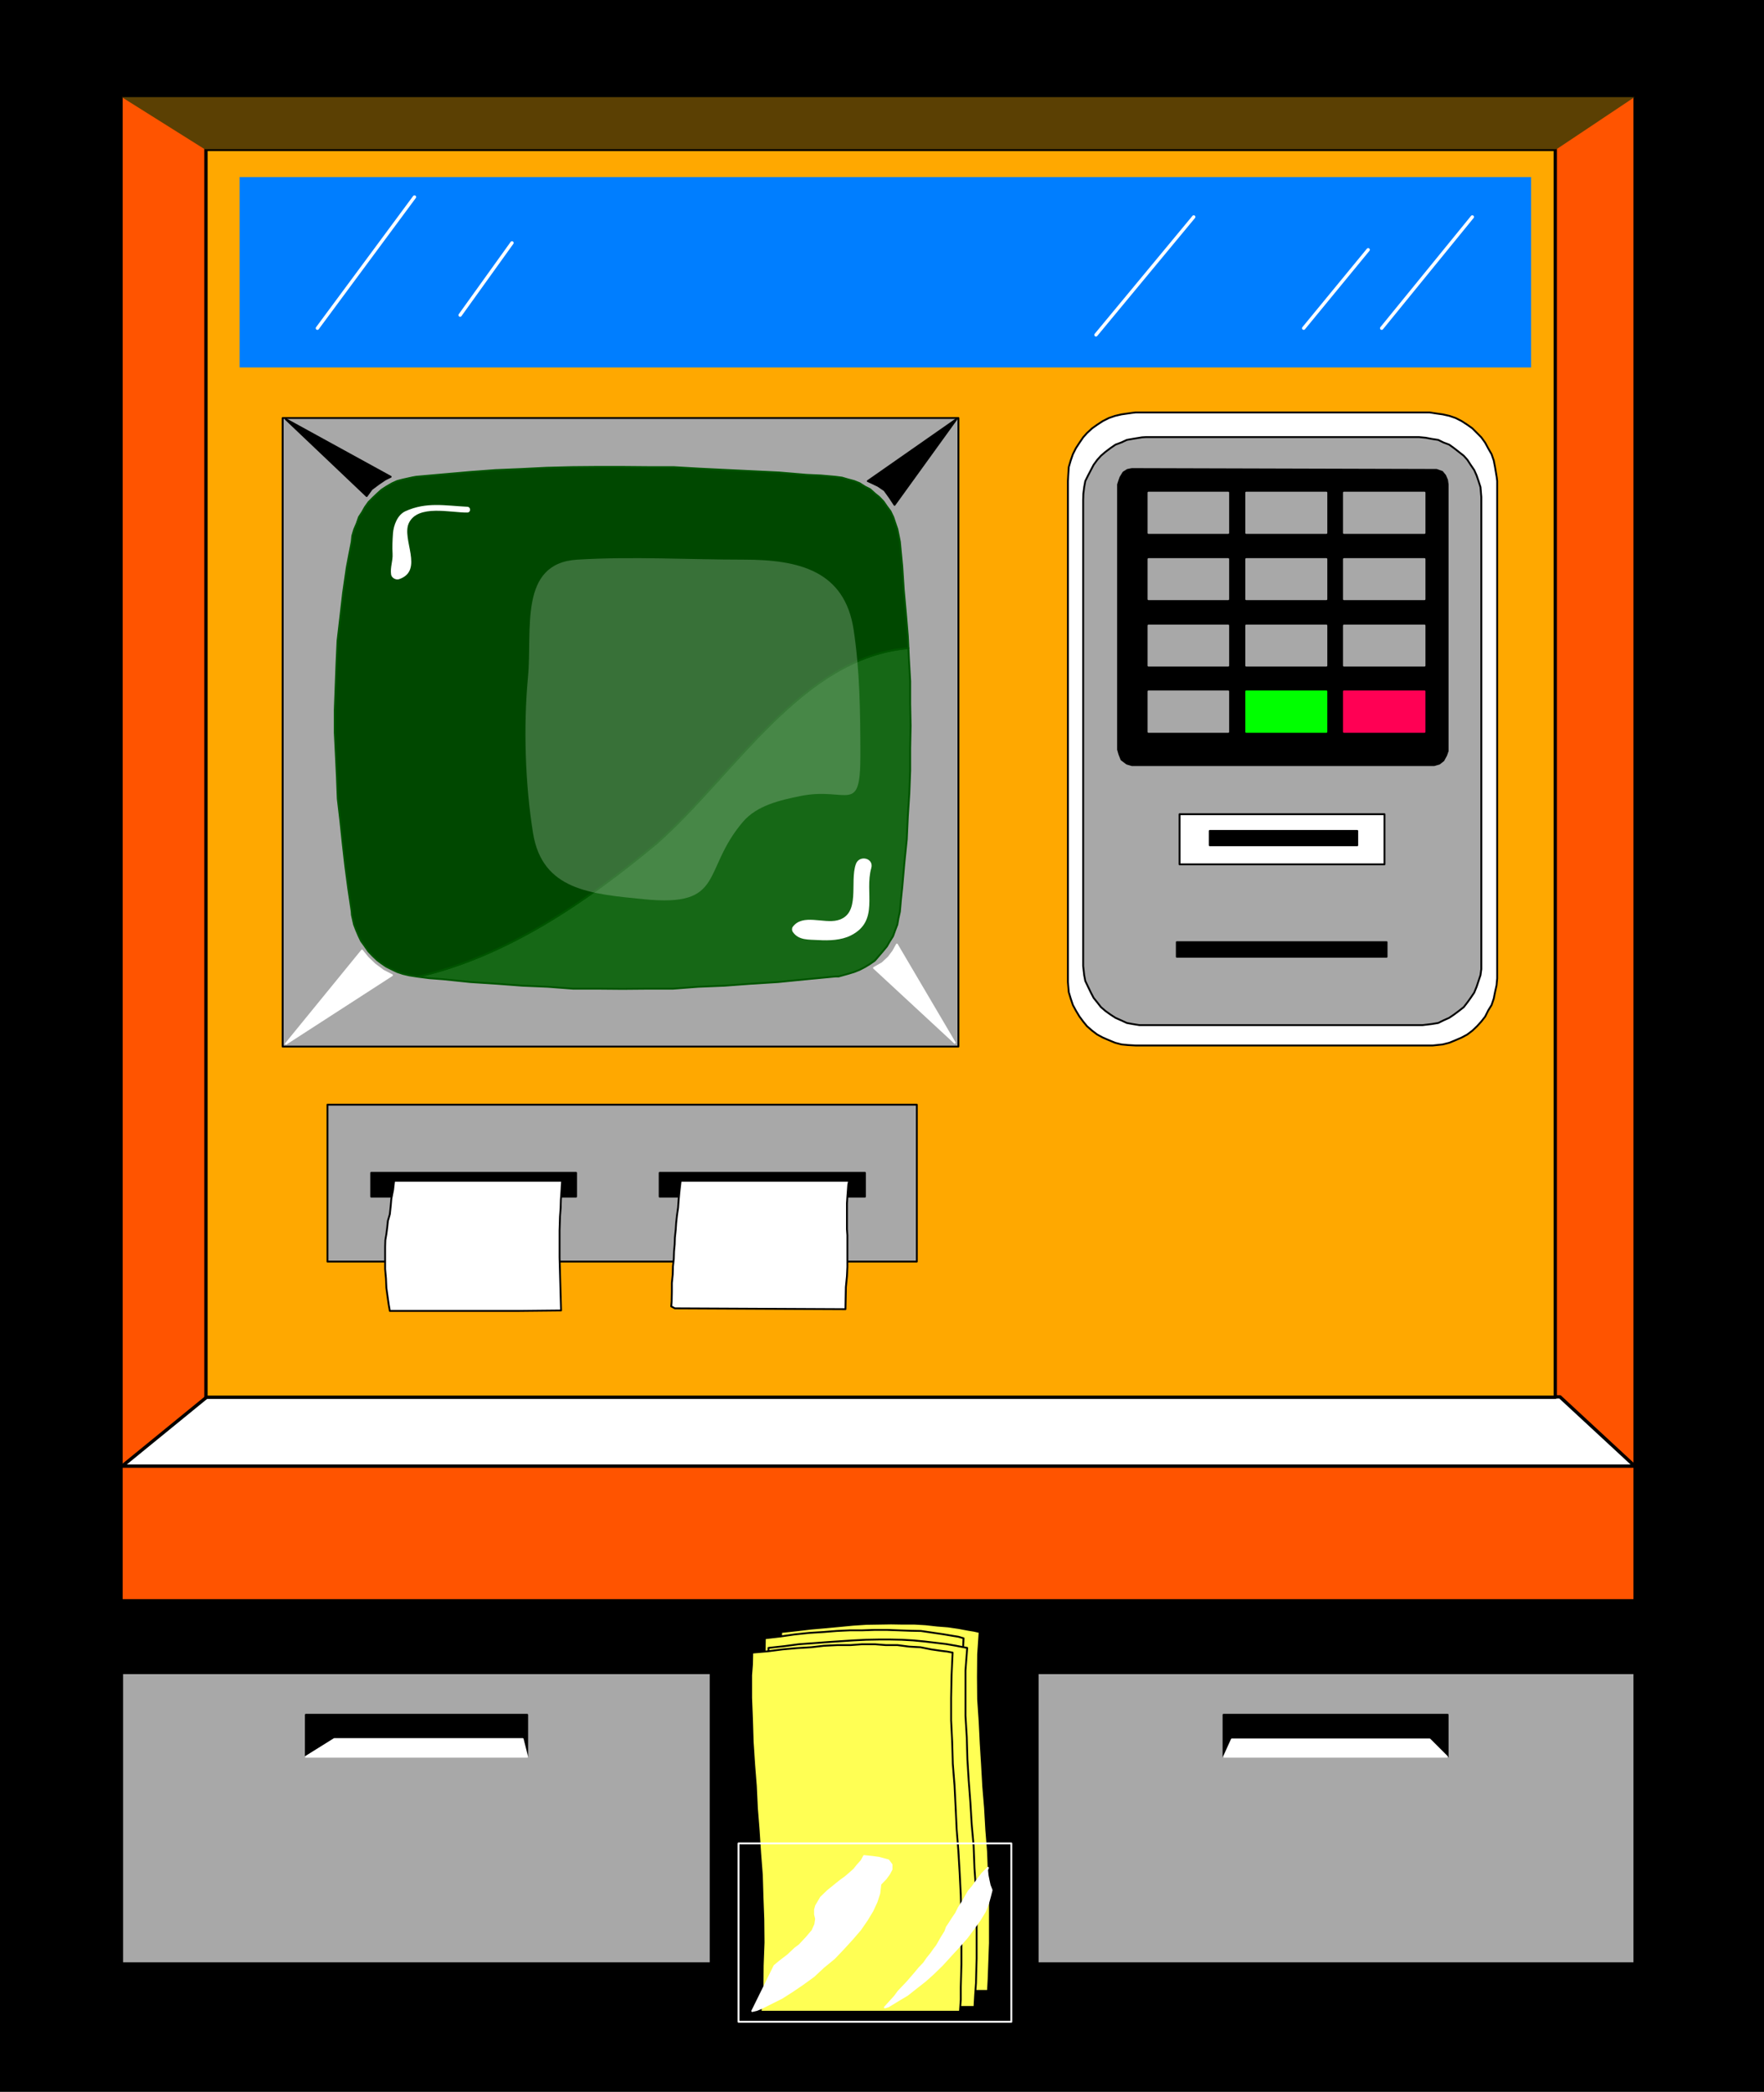 <?xml version="1.0" encoding="UTF-8"?>
<!DOCTYPE svg  PUBLIC '-//W3C//DTD SVG 1.1//EN'  'http://www.w3.org/Graphics/SVG/1.1/DTD/svg11.dtd'>
<svg enable-background="new 0 0 529.711 627.983" version="1.1" viewBox="0 0 529.71 627.98" xml:space="preserve" xmlns="http://www.w3.org/2000/svg">

	<polygon points="0 627.98 529.71 627.98 529.71 0 0 0" clip-rule="evenodd" fill-rule="evenodd"/>
	
		<polygon points="36.554 480.35 490.78 480.35 490.78 29.026 36.554 29.026" clip-rule="evenodd" fill="#FF5400" fill-rule="evenodd" stroke="#000" stroke-linecap="round" stroke-linejoin="round" stroke-width=".555"/>
	
		<polygon points="36.682 440.13 490.9 440.13 468.44 419.34 62.167 419.34" clip-rule="evenodd" fill="#fff" fill-rule="evenodd" stroke="#000" stroke-linecap="round" stroke-linejoin="round"/>
	
		<polygon points="61.845 419.47 467.03 419.47 467.03 44.859 61.845 44.859" clip-rule="evenodd" fill="#FFA800" fill-rule="evenodd" stroke="#000" stroke-linecap="round" stroke-linejoin="round"/>
	
		<polygon points="98.334 378.73 275.31 378.73 275.31 331.63 98.334 331.63" clip-rule="evenodd" fill="#A8A8A8" fill-rule="evenodd" stroke="#000" stroke-linecap="round" stroke-linejoin="round" stroke-width=".555"/>
	<polygon points="71.948 110.31 459.76 110.31 459.76 53.16 71.948 53.16" clip-rule="evenodd" fill="#007EFF" fill-rule="evenodd"/>
	<polygon points="36.554 29.154 490.84 29.154 467.41 44.793 61.459 44.793" clip-rule="evenodd" fill="#5B4003" fill-rule="evenodd"/>
	
		<polygon points="237.15 597.67 296.68 597.67 296.87 594.07 297 590.53 297.26 583.32 297.26 576.37 297.26 569.42 296.94 562.53 296.68 555.78 296.17 549.4 295.78 542.65 295.26 536.4 294.88 529.71 294.49 523.4 294.17 516.9 293.72 510.15 293.66 503.46 293.72 496.7 294.17 489.94 292.5 489.56 290.89 489.3 287.8 488.72 284.71 488.27 281.42 488.01 277.95 487.62 274.73 487.43 271.2 487.43 267.59 487.37 263.92 487.43 260.19 487.49 256.2 487.75 252.21 488.14 248.03 488.53 243.65 488.91 239.27 489.43 234.58 489.94 234.51 493.35 234.38 496.7 234.38 503.46 234.58 509.96 234.83 516.9 235.22 523.4 235.67 529.97 236.06 536.66 236.57 543.16 237.15 549.86 237.54 556.55 237.86 563.18 238.12 570.13 238.12 576.88 238.05 583.64 237.73 590.66" clip-rule="evenodd" fill="#FFFF54" fill-rule="evenodd" stroke="#000" stroke-linecap="round" stroke-linejoin="round" stroke-width=".555"/>
	
		<polygon points="232.13 599.54 291.6 599.54 291.79 595.93 292.11 592.27 292.37 585.12 292.5 578.11 292.37 571.22 292.11 564.47 291.72 557.9 291.4 551.34 290.89 544.58 290.5 538.14 289.99 531.58 289.73 525.02 289.34 518.58 289.28 511.95 289.02 505.39 289.02 498.56 289.34 491.81 287.8 491.36 286.19 491.1 283.1 490.58 276.54 489.62 273.32 489.56 269.78 489.43 266.3 489.3 262.7 489.3 258.9 489.43 255.3 489.43 251.24 489.62 247.25 489.94 243.01 490.2 238.7 490.65 234.25 491.29 229.68 491.81 229.62 495.15 229.36 498.44 229.36 505.19 229.68 511.89 229.94 518.58 230.26 525.34 230.72 531.9 231.16 538.59 231.62 545.09 232.13 551.59 232.45 558.29 232.84 565.04 233.16 571.87 233.22 578.56 232.84 585.51 232.77 592.52" clip-rule="evenodd" fill="#FFFF54" fill-rule="evenodd" stroke="#000" stroke-linecap="round" stroke-linejoin="round" stroke-width=".555"/>
	
		<polygon points="233.22 602.5 292.62 602.5 292.82 598.9 293.08 595.29 293.27 587.96 293.27 581.13 293.27 574.31 293.08 567.43 292.62 560.8 292.37 554.17 291.79 547.67 291.4 541.17 290.89 534.48 290.5 528.17 290.31 521.48 289.92 515.04 289.92 508.28 289.92 501.53 290.44 494.7 288.7 494.38 287.09 494.06 284.07 493.54 277.57 492.77 274.16 492.45 270.81 492.26 267.4 492.19 263.79 492.19 260.12 492.26 256.27 492.45 252.27 492.71 248.41 492.97 244.23 493.29 239.85 493.61 235.48 494.19 230.78 494.7 230.72 498.12 230.59 501.53 230.52 508.03 230.72 514.78 230.78 521.48 231.16 528.17 231.62 534.73 232.13 541.36 232.58 547.93 233.16 554.68 233.48 561.18 233.74 567.94 233.93 574.76 233.93 581.46 233.93 588.6 233.55 595.42" clip-rule="evenodd" fill="#FFFF54" fill-rule="evenodd" stroke="#000" stroke-linecap="round" stroke-linejoin="round" stroke-width=".555"/>
	
		<polygon points="228.4 603.92 288.25 603.92 288.51 600.31 288.51 596.64 288.7 589.69 288.7 582.68 288.7 575.79 288.51 568.84 288.18 562.28 287.8 555.78 287.28 549.21 286.96 542.52 286.64 536.08 286.12 529.52 285.93 522.89 285.61 516.46 285.61 509.7 285.74 503 286.06 496.12 284.39 495.8 282.71 495.6 279.62 495.15 276.41 494.51 273 494.32 269.52 493.87 266.04 493.87 262.7 493.61 258.9 493.61 255.36 493.87 251.37 493.87 247.45 494.06 243.58 494.51 239.34 494.77 235.03 495.15 230.52 495.73 225.89 496.12 225.82 499.59 225.56 502.94 225.56 509.7 225.82 516.26 226.02 522.89 226.47 529.71 226.98 536.15 227.3 542.9 227.82 549.4 228.27 556.29 228.78 562.86 228.98 569.55 229.23 576.18 229.3 583.13 229.04 590.02 228.98 596.97" clip-rule="evenodd" fill="#FFFF54" fill-rule="evenodd" stroke="#000" stroke-linecap="round" stroke-linejoin="round" stroke-width=".555"/>
	<polyline points="221.77 606.94 303.69 606.94 303.69 553.4 221.77 553.4 221.77 606.94" fill="none" stroke="#fff" stroke-linecap="round" stroke-linejoin="round" stroke-width=".555"/>
	
		<polygon points="259.48 557.19 258.71 558.61 257.49 559.96 256.52 561.18 255.3 562.28 253.88 563.5 252.53 564.47 251.24 565.49 249.89 566.59 248.61 567.62 246.54 569.61 245.06 572.12 244.74 573.28 244.74 574.7 245.06 576.05 244.81 577.72 243.97 579.59 242.17 581.71 240.05 583.97 238.76 584.93 236.57 586.99 234.38 588.66 232.58 590.14 225.89 603.72 227.24 603.4 228.66 602.82 231.62 601.34 234.83 599.73 238.05 597.67 241.08 595.61 244.36 593.23 247.25 590.53 250.47 587.89 253.24 584.99 255.94 582.03 258.32 579.27 260.32 576.37 261.99 573.6 263.21 570.97 264.05 568.39 264.37 565.62 265.98 563.95 267.01 562.53 267.72 561.18 267.72 559.77 266.76 558.48 263.92 557.71 261.99 557.45" clip-rule="evenodd" fill="#fff" fill-rule="evenodd" stroke="#fff" stroke-linecap="round" stroke-linejoin="round" stroke-width=".555"/>
	
		<polygon points="296.68 560.73 294.94 562.47 293.08 564.92 292.11 566.33 290.89 567.75 289.92 569.42 288.96 571.09 287.92 572.7 287.09 574.38 286.12 575.79 285.22 577.21 284.32 578.56 283.87 579.84 282.71 581.71 281.36 584.09 280.52 585.19 279.62 586.47 278.47 587.89 277.44 589.37 276.08 590.79 274.86 592.27 273.64 593.68 272.36 595.16 271 596.58 269.78 597.87 268.75 599.28 267.59 600.57 265.72 602.63 266.76 602.31 270.04 600.31 272.42 598.9 274.86 596.97 277.82 594.65 280.27 592.46 282.97 589.82 285.48 587.06 287.86 584.48 290.31 581.71 292.37 578.94 294.17 576.43 295.78 573.8 296.68 571.54 297.26 569.42 297.77 567.43 297.19 565.94 296.87 564.47 296.55 562.86 296.42 561.38" clip-rule="evenodd" fill="#fff" fill-rule="evenodd" stroke="#fff" stroke-linecap="round" stroke-linejoin="round" stroke-width=".555"/>
	
		<polygon points="341.02 313.86 429.31 313.86 430.22 313.86 433.24 313.54 435.24 313.03 437.1 312.26 438.9 311.48 440.58 310.58 442.12 309.42 443.54 308.07 444.82 306.66 445.98 305.18 446.88 303.37 447.91 301.7 448.56 299.77 448.94 297.84 449.4 295.78 449.59 293.72 449.59 144.42 449.46 143.32 448.94 140.23 448.56 138.24 447.91 136.37 446.88 134.57 445.98 132.9 444.82 131.29 443.54 130 442.12 128.58 440.58 127.49 438.9 126.4 437.1 125.49 435.24 124.85 433.24 124.4 431.38 124.14 429.31 123.82 341.02 123.82 339.92 123.95 336.77 124.4 334.84 124.85 332.98 125.49 331.17 126.4 329.5 127.49 327.96 128.58 326.41 130 325.26 131.29 324.16 132.9 323.07 134.57 322.17 136.37 321.52 138.24 320.94 140.23 320.81 142.23 320.68 144.42 320.68 293.72 320.68 294.82 320.94 297.84 321.52 299.77 322.17 301.7 323.07 303.37 324.16 305.18 325.26 306.66 326.41 308.07 327.96 309.42 329.5 310.58 331.17 311.48 332.98 312.26 334.84 313.03 336.77 313.54 338.7 313.73" clip-rule="evenodd" fill="#fff" fill-rule="evenodd" stroke="#000" stroke-linecap="round" stroke-linejoin="round" stroke-width=".555"/>
	
		<polygon points="344.11 307.75 426.1 307.75 427.13 307.75 429.83 307.43 431.89 307.1 433.44 306.33 435.17 305.56 436.59 304.6 438.07 303.5 439.55 302.34 440.64 300.93 441.61 299.58 442.7 297.97 443.41 296.23 443.99 294.49 444.57 292.76 444.82 290.95 444.82 288.83 444.82 150.08 444.82 149.18 444.57 146.22 443.99 144.42 443.41 142.74 442.7 141.13 441.61 139.53 440.64 138.04 439.55 136.82 438.07 135.66 436.59 134.5 435.17 133.48 433.44 132.83 431.89 132.06 429.83 131.74 428.16 131.42 426.1 131.22 344.11 131.22 342.95 131.29 340.18 131.74 338.38 132.06 336.71 132.83 334.97 133.48 333.49 134.5 331.95 135.66 330.6 136.82 329.5 138.04 328.41 139.53 327.57 141.13 326.73 142.74 325.9 144.42 325.57 146.22 325.32 148.21 325.26 150.08 325.26 288.83 325.26 289.99 325.57 292.76 325.9 294.49 326.73 296.23 327.57 297.97 328.41 299.58 329.5 300.93 330.6 302.34 331.95 303.5 333.49 304.6 334.97 305.56 336.71 306.33 338.38 307.1 340.18 307.43 342.18 307.75" clip-rule="evenodd" fill="#A8A8A8" fill-rule="evenodd" stroke="#000" stroke-linecap="round" stroke-linejoin="round" stroke-width=".555"/>
	
		<polygon points="354.21 259.48 415.74 259.48 415.74 244.43 354.21 244.43" clip-rule="evenodd" fill="#fff" fill-rule="evenodd" stroke="#000" stroke-linecap="round" stroke-linejoin="round" stroke-width=".555"/>
	
		<polygon points="84.884 314.19 287.8 314.19 287.8 125.49 84.884 125.49" clip-rule="evenodd" fill="#A8A8A8" fill-rule="evenodd" stroke="#000" stroke-linecap="round" stroke-linejoin="round" stroke-width=".555"/>
	
		<path d="m197.33 253c-21.407 17.839-45.361 34.142-71.859 40.207l3.436 0.449 4.247 0.322 8.109 0.838 7.916 0.513 7.723 0.582 7.594 0.321 7.594 0.579h7.4l7.466 0.063 7.529-0.063h7.594l7.594-0.579 7.916-0.321 7.851-0.582 8.173-0.513 8.496-0.838 8.751-0.835h0.966l2.767-0.772 1.932-0.581 1.607-0.645 1.61-0.834 1.479-0.9 1.482-1.032 1.222-1.413 1.157-1.354 1.223-1.479 0.775-1.351 1.091-1.738 0.645-1.804 0.644-1.673 0.322-1.866 0.45-2.058 0.322-3.67 0.384-3.668 0.645-7.338 0.71-6.95 0.321-7.012 0.447-6.822 0.26-6.822v-6.694l0.128-6.756-0.128-6.694v-6.694l-0.385-6.756-0.152-3.187c-32.032 2.693-52.136 37.792-75.454 58.42z" clip-rule="evenodd" fill="#166816" fill-rule="evenodd" stroke="#005400" stroke-linecap="round" stroke-linejoin="round" stroke-width=".555"/>
	
		<path d="m272.03 184.12-0.644-7.078-0.454-7.016-0.706-7.334-0.194-1.032-0.578-2.829-0.644-1.867-0.579-1.738-0.834-1.738-1.098-1.479-0.967-1.416-1.284-1.351-1.351-1.094-1.417-1.289-1.544-0.772-1.61-1.029-1.607-0.644-1.932-0.516-1.737-0.513-1.997-0.26-4.312-0.384-4.311-0.194-8.303-0.707-8.108-0.388-8.044-0.385-7.851-0.388-7.658-0.45h-7.788l-7.658-0.066h-7.529l-7.594 0.066-7.594 0.194-7.658 0.384-7.723 0.322-7.722 0.578-8.044 0.71-7.98 0.707-1.094 0.194-2.897 0.644-1.737 0.45-1.544 0.707-1.672 0.966-1.48 0.966-1.288 1.156-1.287 1.226-1.287 1.285-1.094 1.544-0.836 1.482-0.966 1.479-0.644 1.867-0.772 1.801-0.578 1.932-0.194 1.867-0.772 3.923-0.708 3.733-1.093 7.595-0.838 7.272-0.836 7.144-0.322 7.016-0.256 6.822-0.258 6.95v6.756l0.322 6.565 0.322 6.691 0.256 6.628 0.772 6.565 0.708 6.757 0.772 6.822 0.902 6.821 1.029 6.888 0.064 1.029 0.644 2.895 0.644 1.673 0.772 1.804 0.708 1.479 1.028 1.416 1.159 1.673 1.224 1.288 1.415 1.351 1.288 0.966 1.415 0.966 1.544 0.772 1.738 0.835 1.737 0.581 1.931 0.45 2.061 0.322 0.489 0.064c26.498-6.064 50.452-22.368 71.859-40.207 23.318-20.628 43.422-55.727 75.454-58.421l-0.17-3.569-0.58-6.885z" clip-rule="evenodd" fill="#004800" fill-rule="evenodd" stroke="#005400" stroke-linecap="round" stroke-linejoin="round" stroke-width=".555"/>
	
		<polygon points="36.682 589.37 213.4 589.37 213.4 502.3 36.682 502.3" clip-rule="evenodd" fill="#A8A8A8" fill-rule="evenodd" stroke="#000" stroke-linecap="round" stroke-linejoin="round" stroke-width=".555"/>
	
		<polygon points="311.61 589.37 490.78 589.37 490.78 502.3 311.61 502.3" clip-rule="evenodd" fill="#A8A8A8" fill-rule="evenodd" stroke="#000" stroke-linecap="round" stroke-linejoin="round" stroke-width=".555"/>
	
		<polygon points="367.41 527.33 434.72 527.33 434.72 514.78 367.41 514.78" clip-rule="evenodd" fill-rule="evenodd" stroke="#000" stroke-linecap="round" stroke-linejoin="round" stroke-width=".555"/>
	
		<polygon points="367.54 527.4 434.53 527.4 429.31 522.18 369.91 522.18" clip-rule="evenodd" fill="#fff" fill-rule="evenodd" stroke="#fff" stroke-linecap="round" stroke-linejoin="round" stroke-width=".555"/>
	
		<polygon points="91.834 527.33 158.31 527.33 158.31 514.78 91.834 514.78" clip-rule="evenodd" fill-rule="evenodd" stroke="#000" stroke-linecap="round" stroke-linejoin="round" stroke-width=".555"/>
	
		<polygon points="91.834 527.4 158.31 527.4 156.96 522.06 100.4 522.06" clip-rule="evenodd" fill="#fff" fill-rule="evenodd" stroke="#fff" stroke-linecap="round" stroke-linejoin="round" stroke-width=".555"/>
	
		<polygon points="111.46 359.23 172.99 359.23 172.99 352.09 111.46 352.09" clip-rule="evenodd" fill-rule="evenodd" stroke="#000" stroke-linecap="round" stroke-linejoin="round" stroke-width=".555"/>
	
		<polygon points="198.09 359.23 259.74 359.23 259.74 352.09 198.09 352.09" clip-rule="evenodd" fill-rule="evenodd" stroke="#000" stroke-linecap="round" stroke-linejoin="round" stroke-width=".555"/>
	
		<polygon points="118.35 354.47 168.8 354.47 168.68 356.02 168.61 357.43 168.42 360.2 168.35 362.71 168.16 365.22 168.1 367.22 168.03 369.4 168.03 371.33 168.03 373.46 168.03 375.52 168.03 377.51 168.48 393.41 155.8 393.54 117.06 393.54 116.74 391.73 116.48 389.93 116.03 386.65 115.9 383.76 115.65 380.99 115.65 378.67 115.65 376.48 115.65 374.29 115.71 372.3 116.03 370.43 116.29 368.37 116.48 366.51 117.06 364.51 117.32 362.07 117.51 359.88 118.03 357.24" clip-rule="evenodd" fill="#fff" fill-rule="evenodd" stroke="#000" stroke-linecap="round" stroke-linejoin="round" stroke-width=".555"/>
	
		<polygon points="204.39 354.47 254.98 354.47 254.72 355.69 254.46 359.23 254.33 361.23 254.33 363.35 254.33 365.28 254.33 367.15 254.33 369.02 254.46 370.82 254.46 373.01 254.46 377.64 254.46 380.34 254.33 383.11 254.01 386.39 253.88 393.02 202.66 392.77 201.56 392.18 201.69 390.7 201.75 387.68 201.75 385.17 202.01 382.6 202.08 380.15 202.33 377.9 202.4 375.71 202.59 373.59 202.66 371.53 202.91 369.14 203.04 367.15 203.3 364.77 203.62 362.58 203.81 359.88 204.07 357.24" clip-rule="evenodd" fill="#fff" fill-rule="evenodd" stroke="#000" stroke-linecap="round" stroke-linejoin="round" stroke-width=".555"/>
	
		<line x1="124.46" x2="95.31" y1="59.144" y2="98.531" fill="none" stroke="#fff" stroke-linecap="round" stroke-linejoin="round"/>
	
		<line x1="153.74" x2="138.17" y1="72.916" y2="94.604" fill="none" stroke="#fff" stroke-linecap="round" stroke-linejoin="round"/>
	
		<line x1="358.46" x2="329.11" y1="65.128" y2="100.53" fill="none" stroke="#fff" stroke-linecap="round" stroke-linejoin="round"/>
	
		<line x1="410.85" x2="391.48" y1="74.977" y2="98.531" fill="none" stroke="#fff" stroke-linecap="round" stroke-linejoin="round"/>
	
		<line x1="442.12" x2="414.9" y1="65.128" y2="98.531" fill="none" stroke="#fff" stroke-linecap="round" stroke-linejoin="round"/>
	
		<polygon points="339.92 229.69 430.67 229.69 432.21 229.24 433.44 228.27 434.27 226.73 434.72 225.44 434.72 145.44 434.53 144.09 433.95 142.74 433.05 141.65 431.38 141.07 339.92 140.81 338.57 141.07 337.35 141.84 336.45 143.32 336.07 144.42 335.74 145.44 335.74 225.05 336.13 226.4 336.77 228.02 338.38 229.24" clip-rule="evenodd" fill-rule="evenodd" stroke="#000" stroke-linecap="round" stroke-linejoin="round" stroke-width=".555"/>
	
		<polygon points="363.29 253.76 407.57 253.76 407.57 249.44 363.29 249.44" clip-rule="evenodd" fill-rule="evenodd" stroke="#000" stroke-linecap="round" stroke-linejoin="round" stroke-width=".555"/>
	
		<polygon points="353.38 287.22 416.38 287.22 416.38 282.84 353.38 282.84" clip-rule="evenodd" fill-rule="evenodd" stroke="#000" stroke-linecap="round" stroke-linejoin="round" stroke-width=".555"/>
	
		<polygon points="344.88 159.99 368.82 159.99 368.82 147.89 344.88 147.89" clip-rule="evenodd" fill="#A8A8A8" fill-rule="evenodd" stroke="#A8A8A8" stroke-linecap="round" stroke-linejoin="round" stroke-width=".555"/>
	
		<polygon points="374.23 159.99 398.3 159.99 398.3 147.89 374.23 147.89" clip-rule="evenodd" fill="#A8A8A8" fill-rule="evenodd" stroke="#A8A8A8" stroke-linecap="round" stroke-linejoin="round" stroke-width=".555"/>
	
		<polygon points="403.57 159.99 427.77 159.99 427.77 147.89 403.57 147.89" clip-rule="evenodd" fill="#A8A8A8" fill-rule="evenodd" stroke="#A8A8A8" stroke-linecap="round" stroke-linejoin="round" stroke-width=".555"/>
	
		<polygon points="344.88 179.88 368.82 179.88 368.82 167.84 344.88 167.84" clip-rule="evenodd" fill="#A8A8A8" fill-rule="evenodd" stroke="#A8A8A8" stroke-linecap="round" stroke-linejoin="round" stroke-width=".555"/>
	
		<polygon points="374.23 179.88 398.3 179.88 398.3 167.84 374.23 167.84" clip-rule="evenodd" fill="#A8A8A8" fill-rule="evenodd" stroke="#A8A8A8" stroke-linecap="round" stroke-linejoin="round" stroke-width=".555"/>
	
		<polygon points="403.57 179.88 427.77 179.88 427.77 167.84 403.57 167.84" clip-rule="evenodd" fill="#A8A8A8" fill-rule="evenodd" stroke="#A8A8A8" stroke-linecap="round" stroke-linejoin="round" stroke-width=".555"/>
	
		<polygon points="344.88 199.83 368.82 199.83 368.82 187.79 344.88 187.79" clip-rule="evenodd" fill="#A8A8A8" fill-rule="evenodd" stroke="#A8A8A8" stroke-linecap="round" stroke-linejoin="round" stroke-width=".555"/>
	
		<polygon points="374.23 199.83 398.3 199.83 398.3 187.79 374.23 187.79" clip-rule="evenodd" fill="#A8A8A8" fill-rule="evenodd" stroke="#A8A8A8" stroke-linecap="round" stroke-linejoin="round" stroke-width=".555"/>
	
		<polygon points="403.57 199.83 427.77 199.83 427.77 187.79 403.57 187.79" clip-rule="evenodd" fill="#A8A8A8" fill-rule="evenodd" stroke="#A8A8A8" stroke-linecap="round" stroke-linejoin="round" stroke-width=".555"/>
	
		<polygon points="344.88 219.71 368.82 219.71 368.82 207.55 344.88 207.55" clip-rule="evenodd" fill="#A8A8A8" fill-rule="evenodd" stroke="#A8A8A8" stroke-linecap="round" stroke-linejoin="round" stroke-width=".555"/>
	
		<polygon points="374.23 219.71 398.3 219.71 398.3 207.55 374.23 207.55" clip-rule="evenodd" fill="#0f0" fill-rule="evenodd" stroke="#0f0" stroke-linecap="round" stroke-linejoin="round" stroke-width=".555"/>
	
		<polygon points="403.57 219.71 427.77 219.71 427.77 207.55 403.57 207.55" clip-rule="evenodd" fill="#FF0054" fill-rule="evenodd" stroke="#FF0054" stroke-linecap="round" stroke-linejoin="round" stroke-width=".555"/>
	
		<polygon points="117.32 143.13 115.65 143.96 113.65 145.32 111.59 146.86 110.11 148.92 85.787 125.82" clip-rule="evenodd" fill-rule="evenodd" stroke="#000" stroke-linecap="round" stroke-linejoin="round" stroke-width=".555"/>
	
		<polygon points="268.62 151.56 267.08 149.24 265.6 147.18 263.6 145.83 260.58 144.42 287.22 125.82" clip-rule="evenodd" fill-rule="evenodd" stroke="#000" stroke-linecap="round" stroke-linejoin="round" stroke-width=".555"/>
	
		<polygon points="108.7 285.35 110.43 287.48 112.49 289.47 115.07 291.4 117.71 292.76 85.851 313.35" clip-rule="evenodd" fill="#fff" fill-rule="evenodd" stroke="#fff" stroke-linecap="round" stroke-linejoin="round" stroke-width=".555"/>
	
		<polygon points="262.44 290.57 264.95 289.15 266.82 287.42 268.23 285.55 269.33 283.55 286.7 313.03" clip-rule="evenodd" fill="#fff" fill-rule="evenodd" stroke="#fff" stroke-linecap="round" stroke-linejoin="round" stroke-width=".555"/>

<path d="m256.33 189c-2.689-17.66-16.432-20.998-33-20.998-16.561 0-33.471-1.004-49.997 3e-3 -17.687 1.078-13.439 21.085-14.781 35.219-1.413 14.878-0.845 32.224 1.503 46.829 2.77 17.231 17.332 18.302 33.274 19.896 24.626 2.462 17.269-8.525 29.752-23.219 4.225-4.972 11.256-6.529 17.285-7.761 14.176-2.875 18.046 6.078 17.999-12.456-0.029-12.531-0.144-25.094-2.035-37.513z" clip-rule="evenodd" fill="#BACEBA" fill-rule="evenodd" opacity=".3"/>
<path d="m257.01 259.39c-1.952 5.427 1.601 15.069-5.512 16.883-4.231 1.079-10.498-2.06-13.459 1.995-0.277 0.379-0.257 1.076 0 1.458 1.788 2.657 4.844 2.31 7.729 2.486 3.159 0.193 6.855 0.067 9.742-1.39 8.646-4.363 4.033-12.91 6.126-20.219 0.86-3.004-3.598-4.072-4.626-1.213z" clip-rule="evenodd" fill="#fff" fill-rule="evenodd"/>
<path d="m140.33 152.13c-6.701-0.329-12.286-1.517-18.581 1.334-2.413 1.093-3.573 4.262-3.743 6.681-0.143 2.031-0.239 4.067-0.119 6.1 0.13 2.194-0.772 4.062-0.439 6.246 0.152 0.999 1.445 1.703 2.375 1.388 7.624-2.575 0.655-12.058 2.96-16.866 2.72-5.673 12.498-3.073 17.546-3.148 1.125-0.017 1.113-1.68 1e-3 -1.735z" clip-rule="evenodd" fill="#fff" fill-rule="evenodd"/>
</svg>
